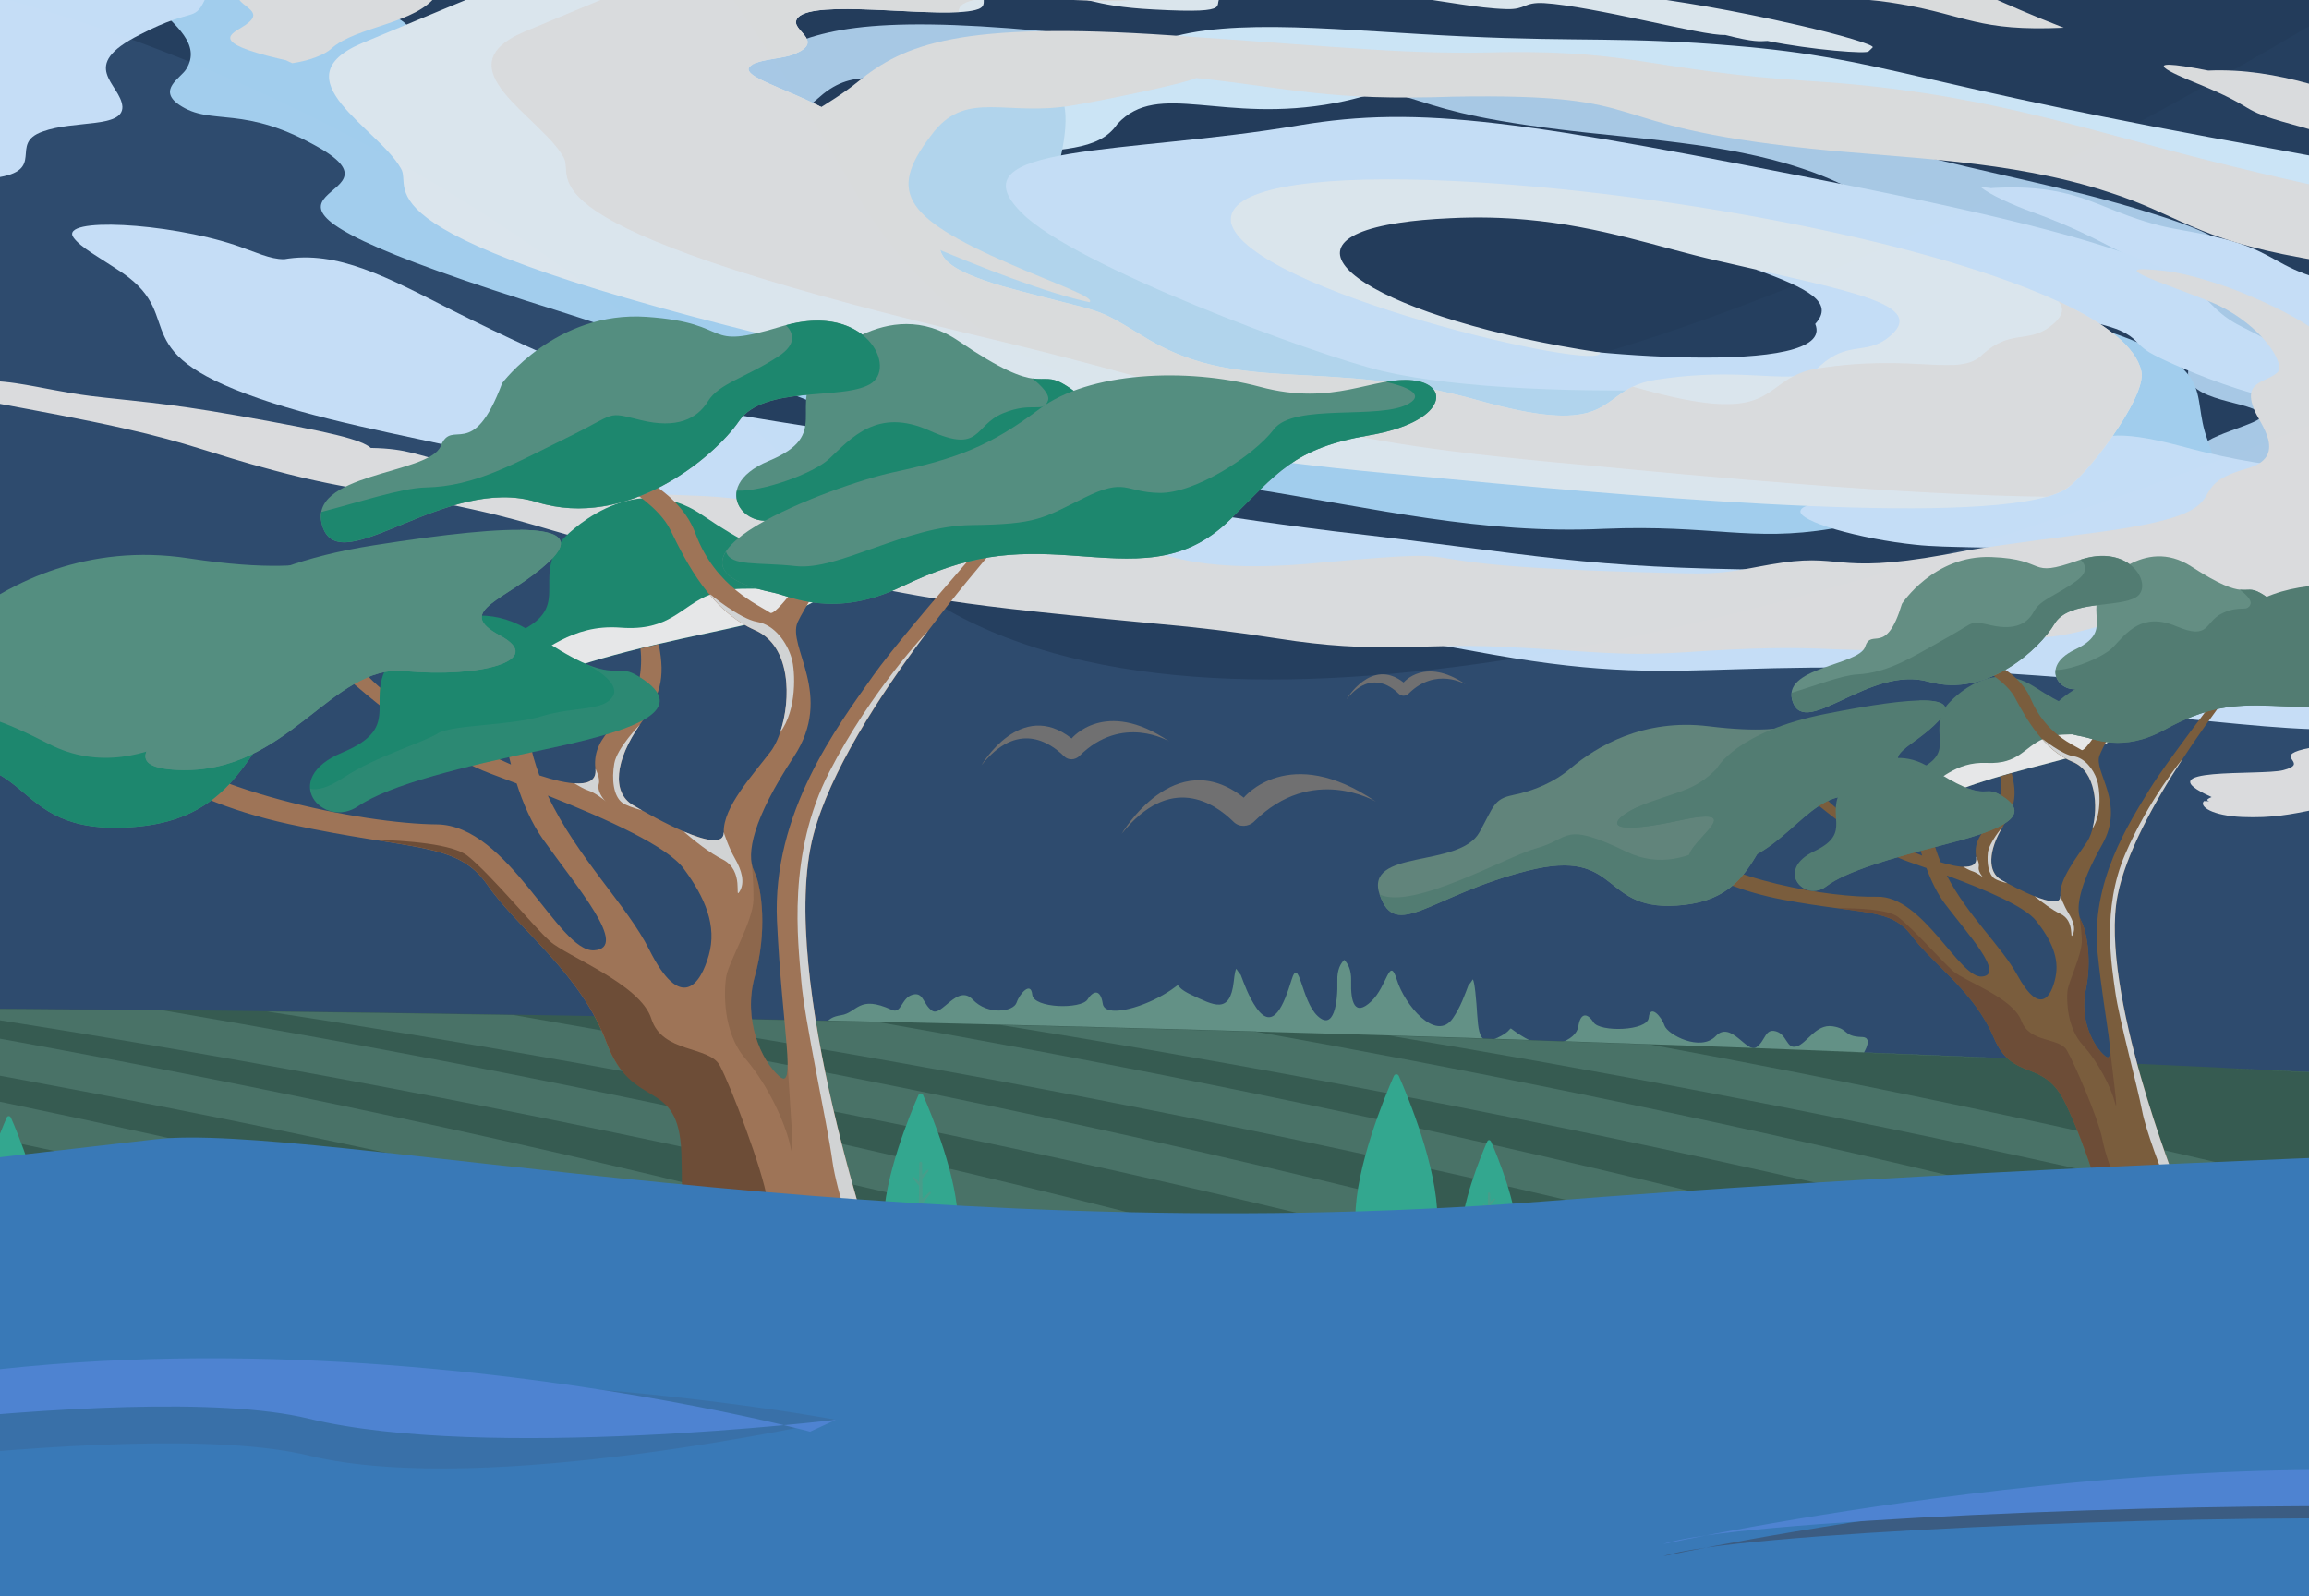 <?xml version="1.0" encoding="UTF-8"?><svg xmlns="http://www.w3.org/2000/svg" xmlns:xlink="http://www.w3.org/1999/xlink" viewBox="0 0 489 338"><defs><style>.cls-1{fill:#e6eff5;}.cls-2{fill:#baddf5;}.cls-3{fill:#9e7457;}.cls-4{fill:#707071;}.cls-5{opacity:.28;}.cls-5,.cls-6,.cls-7,.cls-8{fill:#3b5c82;}.cls-9{fill:#71ad23;}.cls-10{fill:#3979b7;}.cls-11,.cls-12,.cls-13{fill:#6d4d37;}.cls-11,.cls-14,.cls-15,.cls-16,.cls-17,.cls-18{mix-blend-mode:multiply;}.cls-19{clip-path:url(#clippath-2);}.cls-20{isolation:isolate;}.cls-21{fill:#a9d6f5;}.cls-22{fill:#233c5b;}.cls-23{fill:#61847b;}.cls-12{opacity:.35;}.cls-24{fill:#69a020;}.cls-25{clip-path:url(#clippath-1);}.cls-26{fill:#4e83d1;}.cls-7,.cls-27{opacity:.43;}.cls-28{fill:#cee7ff;}.cls-14,.cls-29{fill:#d1d3d4;}.cls-30{fill:#e4e4e4;}.cls-31,.cls-27{fill:#639186;}.cls-15{fill:#589385;opacity:.25;}.cls-32{fill:#d6eeff;}.cls-33{clip-path:url(#clippath);}.cls-34{mix-blend-mode:hard-light;opacity:.94;}.cls-35{fill:none;}.cls-16,.cls-36{fill:#527c72;}.cls-37{fill:#33a78f;}.cls-38{fill:#648e83;}.cls-39{fill:#1d876e;}.cls-8{opacity:.1;}.cls-40{fill:#7a5d3d;}.cls-41{fill:#cfe7ff;}.cls-42{fill:#365b51;}.cls-43{fill:#548e80;}.cls-44{fill:#afd0ed;}.cls-45{fill:#cf8732;}.cls-18{fill:#e6e7e8;}</style><clipPath id="clippath"><rect class="cls-35" width="489" height="338"/></clipPath><clipPath id="clippath-1"><rect class="cls-35" x="-29.55" y="0" width="655.49" height="338"/></clipPath><clipPath id="clippath-2"><rect class="cls-35" x="-28.68" y="-237.14" width="667.55" height="655.24"/></clipPath></defs><g class="cls-20"><g id="Layer_2"><g id="Layer_1-2"><g class="cls-33"><g class="cls-25"><g class="cls-19"><g><rect class="cls-22" x="-29.05" y="-235.78" width="667.92" height="484.72"/><path class="cls-8" d="M638.87-96.83S271.43,197.7,180.81,40.04C90.2-117.62-29.05-140.43-29.05-140.43l-1.26,352.26,667.42,45.85,1.76-354.5Z"/><path class="cls-7" d="M638.87,22.1S271.43,217.82,180.81,113.05C90.2,8.28-29.05-6.88-29.05-6.88l-1.26,234.09,667.42,30.47,1.76-235.57Z"/><g class="cls-34"><g><path class="cls-44" d="M375.99,128.92c-11.09-5.07,9.61-2.97,13.87-3.72,5.27-.95-1.41-2.14,4.59-3.11,5.69-.99,14.77,.33,20.43-.8,6.45-1.36-1.54-3.43,6.22-4.72,7.7-1.57,8.46,.23,15.52,.45,21.34,.7-4.09-5.4,16.27-6.13,13.5-.42-.78-4.62,2.83-7.53,1.93-1.67,7.89-1.06,10.28-3.14,1.25-1.26-.54-2.63-.43-4.41-.52-3.48,14.19-6.03,13.33-7.91-1.3-3.07-16.2-2.55-15.49-9.32,.17-2.42,5.89-1.92,6.86-3.44,2.3-3.29-14.63-7.63-25.94-12.92-9.57-4.43,2.01-2.94-2.98-7.45-6.27-5.08-18.62-6.09-27.66-7.91-18.39-3.53-20.46-7.37-31.84-11.1-16.42-5.57-35.95-6.37-51.66-8.35-39.05-4.85-23.97-9.32-61.67-9.93-22.56-.03-28.25-2.12-45.26-4.28-2.54,.84-17.83,2.96-23.35,3.54-12.04,1.31-18-2.89-25.57,3.15-10.67,8.74-9.72,12.74,8.29,20.8,7.04,3.17,13.96,5.57,12.59,6.27-14.66-3.3-42.96-17.19-44.26-17.86-15.68-8.46-.55-10.35,11.57-17.13,9.75-5.55,20.73-8.81,57.88-5.43,31.95,2.91,41.71,4.3,58.86,4.41,23.39,.48,26.38,3.72,53.09,6.08,30.28,2.54,46.38,8.65,68.95,14.51,22.13,5.81,35.59,7.83,53.65,13.41,25.49,7.8,13.51,9.43,53,29.53,46.95,24.67-5.57,14.73-2.41,24.51,3.09,7.93,18.27,5.72,18.54,9.43,.1,2.47-9.27,3.32-13.41,4.27-24.11,5.52,.9,12.82-42.98,14.28-21.38,.57-16.69,4.39-34.79,5.27-12.95,.48-14.1-.67-24.57-1.32-13.56-.88-16.92,1.95-27.67,1.22-5.31-.36-7.33-1.86-6.2-2.65,2.47,.11-.8,.11,1.52-.58Z"/><path class="cls-21" d="M103.65-26.36c17.06,4.92-1.25,5.27-2.86,6.87-1.93,2.02,4.91,2.55,2.51,4.72-2.16,2.12-10.91,1.77-12.79,4.07-2,2.72,7.37,4.21,4.33,7.04-2.49,3.17-6.33,.96-11.67,1.72-16.19,2.26,12.78,6.39-.1,10.35-8.65,2.56,9.04,5.87,11.85,10.17,1.72,2.44-3.56,2.54-1.4,5.6,1.44,1.82,5.2,3.32,8.41,5.65,6.76,4.43,1.17,9.92,5.23,12.22,6.56,3.79,16,.9,27.94,9.76,4.34,3.16-.58,3.36,1.53,5.47,4.44,4.6,24.24,7.7,41.85,12.87,14.82,4.31,4,4.11,15.77,9.2,13.71,5.64,24.19,5.12,33.85,6.13,19.33,1.84,27.82,6.5,42.63,9.64,21.69,4.77,36.81,2.9,51.4,3.12,36.17,.47,33.86,8.5,61.29,3.68,15.8-3.32,23.61-1.46,39.47-1.19,.23-1.47,7.02-6.48,9.8-8.06,6-3.49,17.87,1.06,12.06-7.89-8.61-12.91-16.62-17.93-44-25.69-10.73-3.05-19.98-5.14-20.3-6.24,16.3,2.09,61.57,15.86,63.71,16.54,26.49,8.63,19.39,13.31,23.39,23.89,3.39,8.64,1.71,14.49-30.43,15.64-27.66,.98-37.01,.64-49.2,3.04-17.2,2.86-25.26-.9-48.23,.03-25.81,1.21-48.28-4.31-74.8-8.53-26.13-4.23-39.24-4.85-62.1-9.39-32.13-6.31-26.76-10.2-91.25-30.35-78.1-24.96-23.18-19.9-43.35-32.09-16.73-9.81-23.27-4.69-30.27-9.45-4.61-3.18,.38-5.67,1.51-7.53C46.12,3.94,15.26-1.78,43.2-10.2c13.89-3.91,3.58-8.17,14.61-11.99,8.17-2.54,11.07-1.23,19.58-1.95,11.08-.88,8.23-5.04,17.07-5.69,4.37-.32,8.53,1.32,9.19,2.51-1.92,.23,.36-.26,0,.97Z"/><path class="cls-41" d="M420.11,39.95c13.86-1.15,20.47,1.73,26.46,4.14,12.55,5.11,14.86,4.02,24.3,6.48,9,2.28,10.72,4.97,17.06,7.35,6.68,2.54,18.53,4.86,25.73,7.57,16.06,5.92,25.98,17.3,44.96,24.09,30.28,11.06,3.97,9.6,14.48,18.97,13.15,11.96-14.34,6.24-3.96,16.59,5.05,4.83,11.34,9.06-5.62,14.31-22.45,6.12-41.02,4.68-46.31,8.83-12.41,10.64-36.86,5.03-74.56,2.11-2.76-5.8,9.43-3.08,18.33-4.55,8.23-1.29,1.72-5.45,7.37-7.38,5.41-1.85,14.6-.48,22.59-2.61,7.25-2.13,7.14-6.77,15.89-8.61,5.66-1.22,15.02-1.2,14.13-3.93-1.02-4.32-40.05-17.76-26.3-22.76,10.5-3.46,26.36-1.48,13.44-10.84-5.41-3.49-4.68-3.92-2.39-6.15,5.7-5.24-3.99-5.54-12.24-9.17-9.18-4.1-3.19-5.58-21.99-11.9-22.6-7.43-23.86-11.34-41.06-17.57-4.17-1.5-8.98-3.68-10.99-5.33,1.72,.2,3.65,.3,.69,.35Z"/><path class="cls-32" d="M653.45,133.93c-20.06-3.23-8.93-6.23-10.84-8.29-2.48-2.59-7.88-2.24-10.32-5.06-2.53-2.74,3.75-3.58,.72-6.49-3.73-3.41-12.51-3.79-15.77-7.47-4.25-4,2.31-1.99,4.34-3.62,6.24-4.89-20.01-5.52-19.04-11.9,.85-4.16-16.64-5.46-26.39-10-5.62-2.56-2.4-3.42-9.43-6.62-4.29-1.89-9.47-3.07-15.84-5.3-12.54-4.13-19.05-11.22-25.92-13.29-11.21-3.42-11.95,1.24-36-7.25-8.63-3.02-5.82-3.94-11.09-6.07-11.34-4.65-29.82-5.42-50.68-8.85-17.49-2.85-10.15-4.15-27.13-8.33-19.24-4.54-25.01-2.45-33.1-2.25-15.83,.62-29.89-3.52-45.22-5.03-22.76-2.4-29.05,1.87-38.85,3.68-24.15,4.58-37.49-4.97-46.24,4.45-4.06,6.04-12.5,5.02-23.22,6.95,2.56,1.72,7.43,8.43,8.57,10.64,2.57,4.85-13.46,1.31,6.79,10.76,29.36,13.6,43.79,18.24,75.73,23.27,12.54,1.99,22.34,3.07,24.58,4.29-14.35-.1-68.9-9.5-71.54-9.98-32.97-6.15-37.05-12.54-59.14-24.12-18.12-9.44-27.83-16.39-9.27-22.26,16-5.04,22.64-5.97,26.05-10.45,5.8-5.72,17.91-2.54,30.99-6.85,14.37-5.04,39.02-1.89,63.9-.78,24.63,1.16,34.21,.02,57.29,1.99,32.32,2.7,36.05,7.93,114.73,21.93,96.32,17.6,51.64,19.57,87.11,30.7,28.87,8.89,23.63,2.09,36.93,6.57,8.84,3,10.22,6.56,12.92,8.86,15.5,13.27,45.93,15.47,43.47,29.09-1.72,6.46,12.77,9.88,12.72,15.83-.57,4.07-4.85,2.98-9.01,5.01-5.51,2.58,4.01,6.95-.48,8.95-2.22,.99-7.92-.3-10.54-1.58,.81-.53,.24,.35-1.79-1.12Z"/><path class="cls-28" d="M130.86-28.57c2.78,4.71-19.26,2.26-30.19,5.62-8.78,2.79-4.75,6.71-15.12,9.08-3.59,.9-6.48,1.32-9.08,1.99-11.95,3.11-3.28,6.11-18.36,6.86-5.51,.26-13.16,.15-14.2,3.81-2.89,6.52-2.18,2.23-14.34,8.58-13.32,6.69-3.99,10.31-3.65,15.23,.13,4.58-10.16,2.8-16.88,5.26-7.39,2.58,1.06,8.28-10.04,9.79-9.23,1.33-13.19-.81-17.53-3.96-17.15-13.4-31.31-13.88-25.62-27.79C-39.01-7.39-16.58-6.05-11.25-14.07c6.96-8.82-3.34-6.07,22.19-11.71,10.22-2.15,12.58-5.9,18.42-8.29,15.45-6.01,36.68-.84,66.04-5.68,6.3-1.02,14.12-1.29,34.9,1.65,22.11,3.11,20.88,4.62,11.97,7.16-3.76,1.12-8.3,2.14-11.41,2.37Z"/><path class="cls-28" d="M60.09,54.91c11.37-1.98,22,3.85,35.82,10.87,46.52,23.34,55.09,20.46,91.28,27.29,31.9,6.26,33.32,11.69,95.45,19.45,44.07,5.03,51.47,7.81,94.42,8.16,26.76,.43,58.51-.91,91.07,5.33,29.88,5.68,11.27,8.79,15.54,13.12,4.41,4.42,13.74,2.23,29.94,5.88-9.67,4.93-33.06,2.53-58.61,.03-91.25-8.69-91.92,1.91-138.86-6.41-44.06-7.77-17.98-5.23-98.7-15.24-56.58-7.05-65.61-15.37-109.5-26.08-16.41-4.03-35.09-7.1-50.28-11.98-32.82-10.59-17.53-17.66-31.63-27.48-5.22-3.51-8.95-5.42-10.48-7.57-3.03-4.38,19.86-3.12,34.12,1.58,4.61,1.57,7.52,3.04,10.42,3.03Z"/><path class="cls-28" d="M427.17,99.1c5.07,2.55-12.18,5.36-14.44,6.3-1.84,.83-1.12,2.01-8.19,2.06-5.56,0-22.29-2.36-23.23,.69-.69,2.25,12.7,6.02,24.35,7.21,6.69,.76,18.44,.32,25.75,1.18,7.84,.97,2.58,.76,17.48,4.2,7.06,1.56,32.49-1.48,33.56-5.34,2.44-9.53,17.25-8.25,13.9-12.94-4.04-5.02-9.58-1.24-34.47-7.98-28.65-7.65-14.22,6.99-34.71,4.63Z"/><path class="cls-2" d="M259.73,60.9c-8.89-.61-24.14-8.22-28.37-9.69-3.72-1.26-8.21-2.03-10.11-4.22-1.3-1.68,11.25-27.59-1.01-30.43-9.08-2.11-37.11,11.52-39.03,14.06-1.42,1.39,12.17,15.38,10.54,16.88-1.96,1.56-2.38,.15-12.47,1.76-4.5,.83,13.61,11.11,29.12,14.68,38.31,8.78,36.77,12.19,54.54,15.13,18.9,3.01,84.9,14.15,105.66,12.29,23.43-2.25-113.34-26.23-108.87-30.45Z"/><path class="cls-28" d="M437.05,67.65c5,.04,9.81,1.42,11.99,2.36,3.51,1.6,3.27,2.79,6.03,4.53,4.15,2.62,33.43,15.23,38.17,8.98,2.85-4.5-17.94-13.85-20.14-15.23-11.8-7.15,.44-12.64-79.95-28.7-70.84-14.11-92.28-17.36-118.05-13.05-36.17,6.19-73.76,3.72-58.65,18.6,10.95,11.07,62.04,30.07,76.35,33.45,31.91,7.53,107.47,3.68,115.07-3.43,5.86-5.15-11.17-15.24-36-18.09,11.2,4.05,16.7,7,12.56,11.53,4.81,11.41-51.73,6.5-66.76,3.16-9-2-11.79-4.43-18.43-6.18-4.19-1.13-10.09-3.25-14.41-4.66-19.93-6.18-32.36-17.02-6.63-14.92,9.67,.68,8.11-2.8,16.87-3.52,16.55-1.36,8.55,.33,67.49,10.35,27.82,5.4,26.32,5.32,47.57,10.34,19,4.63,21.8,4.46,26.92,4.48Z"/><path class="cls-1" d="M436.96,103.86c-.94,.5-2.12,.94-3.48,1.33-21.54,6.06-93.21-.53-133.45-4.39-67.33-5.98-57.53-10.76-129.1-27.67-98.69-23.57-83.05-32.88-86.04-37.48-4.78-8.53-25.95-18.95-8.3-26.48,53.81-22.41,58.93-25.36,93.74-24.78,14.76,.25,34.84,1.14,66.25,1.45,41.32,.49,55.39,5.81,78.19,9.32,1.38,.22,2.77,.42,4.09,.6,18.18,2.55,33.11,2.93,62.26,9.62,7.88,1.8,16.4,4.22,15.42,4.71,0,0-.68,.7-.79,.76-.05,.66-12.08-.28-21.43-2.18-1.75,.08-2.73,.31-8.97-1.27-2.45,.13-9.31-1.43-17.06-3.07-7.72-1.65-16.37-3.38-21.22-3.67-4.5-.26-3.82,1.4-8.04,1.27-6.43-.19-13.25-1.78-21.29-2.65-1.75-.18-3.58-.36-5.48-.53-9-.77-19.31-1.24-26.18-.84-3.33,.19-5.88,.58-7.1,1.23-3.06,1.65,3.93,3.89-14.65,2.87-6.84-.35-10.44-1.11-13.53-1.86-2.67-.65-4.94-1.3-8.66-1.66-12.6-1.2-13.73-.12-13.8,1.22-.05,.88,.36,1.89-1.78,2.41-.9,.23-2.08,.38-3.47,.45-10.78,.59-33.49-2.84-34.5,1.91-.45,2.22,6.11,4.39-.57,7.06-2.18,.83-6.08,.98-8.09,1.85-6.7,2.85,12.29,6.11,21.43,14.08,11.56,10.41-35.49,3.29,7.38,17.6,18.76,6.31,.79,8.79,23.58,15.56,23.49,6.43,18.08,3.54,31.08,11.38,19.85,11.59,37.47,3.67,70.01,12.88,25.47,7.09,25.26,.44,32.36-2.99,1.28-.63,2.84-1.14,4.81-1.46,14.49-2.27,23.48-.35,29.23-.75,2.05-.15,3.67-.59,5.01-1.63,.24-.2,.49-.41,.7-.64,5.75-5.17,9.39-2.32,14.05-5.68,9.79-7.36-8.12-10.07-35.96-16.55-12.17-2.76-24.47-7.24-40.34-8.67-5.02-.45-10.36-.61-16.21-.31-4.16,.19-7.72,.51-10.65,.97-29.62,4.4-3.83,20.52,42.44,27.47,1.16,4.51-74.66-13.07-78.13-27.48-1.19-7.23,16.54-9.83,41.68-9.05,35.87,1.09,86.82,9.04,119.46,20.19,5.16,1.76,9.88,3.6,14.01,5.51,9.99,4.63,16.52,9.65,17.62,14.84,1.23,5.56-12.56,23.41-16.55,25.22Z"/><path class="cls-30" d="M436.96,103.86c-.94,.5-2.12,.94-3.48,1.33-30.67-.38-71.96-4.22-99.02-6.82-67.29-5.97-57.53-10.76-129.1-27.67-98.69-23.57-83.05-32.88-86.05-37.47-4.74-8.52-25.95-18.96-8.3-26.49,30.85-12.85,45.73-19.3,59.32-22.36,14.76,.25,34.84,1.14,66.25,1.45,41.32,.49,55.39,5.81,78.19,9.32,1.38,.22,2.77,.42,4.09,.6-11.22-.67-22.4-.66-25.41,.96-1.25,.67-.85,1.43-1.19,2.03-.41,.9-2.41,1.44-13.5,.83-6.23-.33-9.77-.98-12.68-1.67-3.06-.71-5.42-1.45-9.5-1.85-20.91-1.99-10.22,2.31-15.55,3.64-2.22,.55-5.92,.59-10.22,.45-7.55-.25-16.76-1.03-22.46-.44-3.02,.31-5,1-5.29,2.35-.02,.18-.05,.34,.04,.51-10.78,.59-33.49-2.84-34.5,1.91-.45,2.22,6.11,4.39-.57,7.06-2.18,.83-6.08,.98-8.09,1.85-6.7,2.85,12.29,6.11,21.43,14.08,11.56,10.41-35.49,3.29,7.38,17.6,18.76,6.31,.79,8.79,23.58,15.56,23.49,6.43,18.08,3.54,31.08,11.38,19.85,11.59,37.47,3.67,70.01,12.88,25.47,7.09,25.26,.44,32.36-2.99,.7,.18,1.36,.37,2.06,.56,24.98,6.95,25.26,.71,31.97-2.77,1.33-.7,2.9-1.29,5.01-1.63,.07-.01,.11-.03,.19-.03,20.68-3.23,30.11,2.03,34.94-3.03,5.75-5.18,9.39-2.33,14.05-5.69,2.91-2.16,3.37-3.93,1.88-5.51,9.99,4.63,16.52,9.65,17.62,14.84,1.23,5.56-12.56,23.41-16.55,25.22Z"/><path class="cls-30" d="M468.36,168.79c-14.59-6.49,10.39-4.48,15.16-5.68,5.9-1.53-2.32-2.87,4.45-4.47,6.38-1.6,17.46-.18,23.77-1.96,7.16-2.14-2.86-4.64,5.87-6.74,8.57-2.48,10.02-.04,18.38-.03,25.3,.06-6.46-7.24,17.25-9.1,15.75-1.15-2.34-6.31,1.03-10.45,1.76-2.37,8.95-1.79,11.12-4.75,1.09-1.78-1.44-3.58-1.86-6.04-1.67-4.76,14.84-8.87,13.25-11.42-2.47-4.16-19.83-2.82-21.07-12.13-.55-3.33,6.33-2.88,7.01-5.01,1.7-4.61-19.54-9.85-34.46-16.63-12.61-5.67,1.46-4.12-5.79-10.09-8.93-6.7-23.76-7.57-34.94-9.68-22.7-4.07-26.31-9.24-40.84-13.88-21-6.94-44.22-7.22-63.28-9.26-47.39-5-31.03-11.77-75.54-11-26.53,.91-33.86-1.71-54.52-3.96-2.73,1.26-20.05,4.81-26.37,5.85-13.75,2.31-22.04-3.2-29.09,5.41-9.87,12.45-7.52,17.89,16.12,28.18,9.24,4.05,18.12,7.05,16.72,8.06-18.24-3.91-55.77-21.76-57.5-22.63-21.02-10.95-3.81-14.17,8.35-23.99,9.77-8.03,21.68-12.96,66.38-9.91,38.46,2.64,50.35,4.13,70.55,3.56,27.64-.34,32.16,3.99,64.27,6.09,36.38,2.2,57.18,9.91,85.51,16.99,27.8,7.04,44.24,9.24,67.18,16.13,32.36,9.62,18.77,12.37,71.36,38.27,62.75,31.86-2.03,20.45,4.68,33.73,6.06,10.75,23.23,7.07,24.68,12.15,.87,3.39-9.88,4.94-14.46,6.43-26.65,8.6,4.98,17.55-46.15,21.41-24.96,1.68-18.27,6.73-39.29,8.7-15.08,1.2-16.78-.32-29.29-.77-16.21-.63-19.29,3.39-32.15,2.85-6.35-.27-9.19-2.24-8.1-3.37,2.94,.04-.91,.18,1.62-.85Z"/><path class="cls-30" d="M78.57,94.86c7.99,.14,9.94,1.68,16.41,3.01,8.86,1.85,17.29,1.17,26.02,2.93,4.05,.8,6.88,2.22,11.46,3,6.65,1.15,11.22,.95,17.37,1.3,13.36,.75,17.59,3.64,28.95,5.19,10.85,1.44,16.83,.6,32.7,2.44,35.97,4.2,25.81,2.73,38.3,5.63,10.02,2.32,22.2,1.57,29.88,.8,41.94-3.71,5.01,.79,78.35,2.27,8.81,.17,12.86-1.35,19.42-2.27,13.67-1.96,11.39,3,39.27-2.61,5.71-1,26.29-3.68,28.41-3.94,31.81-4.39,15.29-8.94,30.45-13.3,9.48-2.47,2.74-9.88,1.78-12.66-2.42-6.04,2.6-5.57,4.98-7.78,1.82-1.83-3.36-9.84-12.65-14.28-8.5-3.8-26.6-9.03-11.09-7.21,5.42,.64,12.94,3.24,16.54,4.72,19.8,8.2,15.37,10.99,34.04,17.58,9.14,3.35,3.38,4.75,5.92,7.79,2.51,2.92,10.16,4.54,7.45,8.32-2.8,3.61,1.93,4.41,3.52,6.94,1.85,3.89-9.36,1.19-6.99,8.77,1.51,7.12-12.67,4.14-17.85,7.13-6.06,3.54,1.76,7.02-18.94,8.21-11.17,.66-5.11,2.36-28.05,4.15-8.88,.64-11.77,2.86-19.62,3.82-4.65,.52-9.1,.02-13.41,.16-6.2,.23-11.49,2.05-18.61,2.52-15.61,.82-16.27-1.4-45.92,.66-14.46,.86-18.89-.25-38.94-1.2-17.99-.73-25.88,1.6-47.02-1.71-9.47-1.48-16.87-2.35-25.57-3.13-55.72-5.27-43-5.21-84.43-11.93-10.06-1.67-20.48-2.82-29.3-4.41-13.6-2.47-15.59-4.43-31.69-7.98-17.14-3.81-24.15-3.45-41.89-8.22-13.59-3.61-17.08-5.6-31.86-8.91-17.38-3.9-38.79-7.08-40.65-8.38-3.79-2.71,12.4-1.99,18.06-1.12,5.7,.87,9.96,1.96,15.91,2.71,7.78,.96,15.53,1.38,30.6,4.06,20.64,3.63,26.59,5.16,28.67,6.95Z"/><path class="cls-30" d="M62.46,13.18c-17.9-3.81-14.09-5.66-11.37-7.33,5.93-3.51-.3-4.13-.82-6.76-.74-2.5,7.23-3,9.49-4.77,2.52-1.86-.9-5.15,1.68-7.16,5.35-4.48,36.39-7.33,41.99-12.63,9.7-8.45,30.58-1.19,53.82-4.18,29.93-3.74,36.65,3.89,63.56,.92,12.35-1.44,21.31-3.22,57.02,1.41,44.25,6.13,57.52,11.25,77.67,12.67,50.57,3.31,54.65,10.11,81.56,20.52-18.1,.82-20.44-2.57-34.55-5-12.82-2.25-21.29-.42-33.83-1.96-12.02-1.47-16.23-4.02-31.78-6.2-14.86-1.98-31.43-1.9-46.7-4.29-10-1.55-19.21-4.13-28.13-3.85-14.5,.32-24.09,11.21-55.72,7.47-22.85-2.86-31.46-7.25-52.29-3.59-7.18,1.52-9.44,1.33-19.74,.72-24.48-1.52-15.96,1.15-20.81,3.46-5.62,2.57-16.88,.93-20.95,6.18-4.28,6.3-17.08,6.69-22.39,11.49-1.25,1.16-4.3,2.51-8.27,3.08-.98-.48-2.55-1.01,.56-.19Z"/><path class="cls-30" d="M467.67,14.94c15.11-.64,27.93,4.99,38.59,8.39,10.32,3.34,23.31,4.98,35.8,7.6,20.77,4.6,16.27,7.73,54.99,18.31,71.16,20.43,23.64,13.8,74.76,25.83,46.64,11.4,20.1,24.7,56.15,38.05,8.62,3.21,18.22,6.19,24.52,9.63,9.23,5.14,.64,5.64-2.39,7.58-5.39,3.35,.33,8.12-4.35,11.58-5.48,3.89-24.6,4.47-26.62,8.48-1.57,2.36,2.57,5.86-13.5,4.87-11.23-3.65-3.26-4.47-1.52-6.57,1.68-2.4-9.42-4.74-12.02-7.37-3.83-3.72,8.65-2.3-6.18-11.71-13.17-8.08,.57-9.74-14.02-16.95-19.34-9.71-21.72-7.39-21.03-15.28,.53-3.88-.32-6.13-14.5-10.57-19.27-6.04-13.64-4.24-36.26-19.37-15.83-10.54-38.38-10.65-52.97-17.15-7.83-3.61-7.58-4.4-12.08-7.3-12.4-7.3-35.17-12.43-49.67-16.67-12.31-3.37-6.1-3-20.74-8.93-3.74-1.53-13.75-5.76,3.04-2.45Z"/></g></g><g><path class="cls-31" d="M394.34,219.62c-4.12-.13-2.72-1.76-6.25-2.28-3.52-.52-5.38,3.59-7.58,4.26-2.19,.68-1.99-2.5-4.39-3.19-2.39-.69-2.19,2.06-4.19,3.39-1.99,1.33-5.35-5.77-8.57-2.38-3.22,3.39-10.19-.29-10.86-2.25-.66-1.96-3.06-4.57-3.32-1.67-.27,2.9-10.37,3.1-11.7,1.02-1.33-2.09-2.79-2.09-3.23,.88-.44,2.97-6.16,5.39-11.3,2.39-5.14-2.99-1.06-2.24-5.85,0-4.78,2.24-3.85-2.64-4.65-9.65-.18-1.62-.35-2.45-.53-2.74-.29,.47-.61,.9-.96,1.31-.65,1.69-1.62,4.55-3.29,6.95-3.59,5.15-10.23-2.92-11.84-8.15-1.61-5.22-1.98,1.31-5.44,4.57-3.46,3.26-4.39,.27-4.25-4.38,.07-2.31-.69-3.65-1.46-4.42-.77,.77-1.53,2.11-1.46,4.42,.13,4.65-.74,10.71-4.2,7.44-3.46-3.26-3.88-12.86-5.49-7.64-1.61,5.22-3.88,11.08-7.47,5.92-1.67-2.4-2.64-5.26-3.29-6.95-.35-.4-.66-.84-.96-1.31-.19,.29-.35,1.11-.53,2.74-.8,7.01-4.24,5-9.03,2.76-4.79-2.24-.71-2.99-5.85,0s-12.42,4.86-12.86,1.9c-.44-2.97-1.9-2.97-3.23-.88-1.33,2.09-11.43,1.88-11.7-1.02-.27-2.9-2.66-.29-3.32,1.67-.66,1.96-6.08,2.74-9.3-.65-3.22-3.39-6.58,3.71-8.57,2.38-1.99-1.33-1.79-4.09-4.19-3.39-2.39,.69-2.3,4.15-4.39,3.19-7.1-3.26-7.24,.63-10.76,1.15-3.52,.52-2.13,2.15-6.25,2.28-2.77,.09-.26,3.85,1.68,6.43,13.9,4.39,37.28,4.42,56.47,9.37l49.11,2.34,5.58-3.15,5.58,3.15,49.11,5.39c19.19-4.94,39.38-10.39,53.28-14.78,1.95-2.58,4.45-6.34,1.68-6.43Z"/><g><path class="cls-42" d="M638.87,299.28l-21.4-4.07-40.99,.42-25.49,.25-22.17,.23-18.9,.2-25.41,.25-41.2,.42-25.28,.25-41.28,.42-25.24,.25-41.33,.42-25.15,.25-19.45,.2-22,.23-25.03,.25-41.54,.42-25.07,.25-41.62,.42-24.94,.25-41.75,.42-24.81,.25-49.12,.51v-88.28c.11,0,6.36,0,17.85,.06,1.45,0,2.96,.01,4.58,.03h1.66c2.51,.03,5.19,.03,8.04,.06,3.02,.03,6.26,.03,9.7,.08,1.15,0,2.3,0,3.49,.03,3.53,0,7.28,.03,11.24,.08h.81c2.38,.03,4.81,.06,7.32,.08,8.04,.06,16.81,.17,26.17,.28,6.77,.08,13.92,.2,21.32,.28,2.34,.03,4.68,.08,7.07,.11,6.38,.08,12.94,.2,19.75,.31,7.7,.11,15.66,.25,23.88,.42,2.09,.03,4.21,.08,6.34,.11,2.13,.06,4.3,.08,6.47,.11,4.09,.08,8.26,.17,12.47,.25,2.47,.06,4.94,.08,7.41,.14,2.26,.06,4.51,.11,6.81,.14,.72,.03,1.4,.03,2.13,.06,3.87,.08,7.79,.17,11.75,.25,8.43,.2,17.02,.39,25.83,.62h.04c.85,.03,1.66,.03,2.51,.06,6.13,.17,12.39,.31,18.68,.48,3.49,.08,6.98,.17,10.51,.28,7.41,.2,14.94,.39,22.51,.62t.09,.03c9.28,.25,18.68,.54,28.22,.82h.09c6.43,.2,12.9,.42,19.45,.62,3.49,.14,7.02,.25,10.56,.37,8.21,.28,16.51,.56,24.9,.87,10.3,.37,20.73,.73,31.24,1.16,4.55,.17,9.15,.37,13.75,.54,4.6,.2,9.24,.37,13.87,.56,8.72,.37,17.49,.73,26.35,1.1,.55,.03,1.11,.06,1.66,.08,11.49,.48,23.07,1.01,34.73,1.55t.09,.03c2.51,.11,4.98,.23,7.49,.34,4.47,.2,8.94,.42,13.41,.65,3.87,.2,7.75,.39,11.62,.59,7.83,.37,15.7,.79,23.58,1.21,12.94,.68,25.96,1.38,38.99,2.14h.04c2.55,.14,5.11,.28,7.7,.45,6.85,.39,13.7,.79,20.6,1.21,8.9,.54,17.79,1.1,26.69,1.66,.55,.03,17.19,.05,17.74,.08"/><g class="cls-17"><path class="cls-31" d="M380.56,222.34c18.26,.7,36.84,1.47,55.64,2.28"/><path class="cls-31" d="M470.96,226.2c18.56,.87,37.3,1.81,56.16,2.8"/><path class="cls-27" d="M294.36,219.35c17.9,.56,36.27,1.17,54.99,1.84,82.16,15.17,193.25,39.41,293.72,73.78l-25.62,.26c-117.17-38.27-245.7-63.03-323.09-75.88Z"/><path class="cls-27" d="M211.79,217.05c17.45,.43,35.59,.91,54.27,1.45,83.78,15.02,203.31,40.3,310.43,77.14l-25.52,.26c-125.09-41.08-263.63-66.71-339.19-78.85Z"/><path class="cls-31" d="M-30.3,266.29v-8.28c47.01,12.05,95.15,26.15,140.62,42.38l-24.94,.25c-37.77-12.88-77.03-24.31-115.68-34.35Z"/><path class="cls-31" d="M-30.3,249.66v-8.06c66.6,14.91,139.82,34.15,207.3,58.11l-25.04,.25c-59.91-20.32-123.5-37-182.26-50.3Z"/><path class="cls-27" d="M-30.3,235.11v-7.91c81.26,15.96,182.68,39.61,273.88,71.82l-25.04,.25c-83.68-28.23-174.39-49.4-248.85-64.17Z"/><path class="cls-31" d="M-30.3,285.5v-8.55c25.04,7.45,49.86,15.47,73.93,24.11l-24.84,.25c-16.14-5.53-32.55-10.81-49.1-15.81Z"/><path class="cls-27" d="M132.56,215.36c16.82,.31,34.66,.67,53.4,1.09,84.56,14.8,211.33,40.94,323.95,79.87l-25.42,.26c-131.77-43.5-278.98-69.81-351.93-81.22Z"/><path class="cls-27" d="M-30.3,222.41v-7.8c85.7,14.67,221.59,41.99,340.47,83.74l-25.12,.26c-111.25-37.32-234.5-62.23-315.35-76.2Z"/><path class="cls-27" d="M56.5,214.2c15.65,.19,33.14,.43,52.22,.75,84.86,14.58,217.55,41.37,334.62,82.06l-25.32,.26C280.96,251.77,126.75,224.96,56.5,214.2Z"/><path class="cls-27" d="M-16.07,213.58c11.02,.05,28.19,.15,50.47,.37,84.98,14.42,222.14,41.72,342.35,83.72l-25.22,.26C211.3,251.14,52.5,223.97-16.07,213.58Z"/></g></g></g><g><path class="cls-36" d="M412.25,149.44s8.47-10.55,18.57-4.01c12.08,7.83,10.86,3.47,14.62,5.62,8.52,4.87-1.9,8.1-12.32,10.77-10.42,2.66-20.26,5.49-24.41,8.69-4.49,3.46-11.01-3.41-2.55-7.44,8.46-4.03,1.98-7.51,6.09-13.61Z"/><path class="cls-18" d="M445.44,151.04c-1.11-.64-1.79-.7-2.5-.68,1.25,1.55,2.41,3.63,.43,4.45-3.31,1.37-6.8-.01-10.75,1.71-3.94,1.72-5.12,5.36-11.87,5.05-6.76-.31-9.98,3.95-13.28,5.34-1.55,.66-3.66,.7-5.33,.23-.64,3.16,3.46,5.75,6.58,3.35,4.15-3.19,13.99-6.03,24.41-8.69,10.42-2.66,20.84-5.9,12.32-10.77Z"/><path class="cls-40" d="M476.16,138.92s-16.57,21.13-20.93,28.27c-4.35,7.16-12.55,19.59-10.99,34.74,1.56,15.14,4.08,23.83,1.54,21.7-2.54-2.12-5.37-7.74-4.08-13.89,1.31-6.14,.3-12.37-.95-14.7-1.26-2.34-.57-7.33,4.44-16.17,5.02-8.85-1.85-15.37-.56-18.86,1.31-3.49,12.65-23.32,12.65-23.32l-1.96-.74s-13.02,23.88-14.49,22.88c-1.48-.98-7.59-3.32-10.72-10.75-3.11-7.44-13.45-9.83-13.45-9.83l-.62,1.47s8.16,3.33,10.67,8.01c2.51,4.67,6.12,11.1,12.26,13.63,6.14,2.51,5.37,13.35,3.06,16.87-2.32,3.51-5.98,8-5.69,11.51,.29,3.49-9.55-1.72-12.5-3.39-2.96-1.66-2.77-6.18,.32-11.29,2.47-4.07,3.1-6.46,1.87-11.32l-2.43,.68c.23,1.31,.31,2.91,.05,4.74-.79,5.63-6.03,7.07-5.15,12.28,.51,3.02-3.78,2.3-7.5,1.17-1.34-3.18-2.25-6.64-2.47-10.44l-3.41,1.12s.57,3.58,1.95,7.92c-.72-.29-1.15-.49-1.15-.49,0,0-17.29-6.79-21.91-15l-3.26,1.08s12.97,12.02,23.52,15.73c1.22,.43,2.45,.87,3.71,1.3,1,2.72,2.32,5.46,3.98,7.66,4.96,6.54,12.64,14.87,7.81,15.33-4.83,.46-12.52-17.17-22.26-16.91-9.74,.25-33.12-3.61-41.34-11.75l-3.67,1.21s8,7.94,25.13,11.17c17.12,3.24,22.78,1.64,27.25,7.65,4.47,6.01,13.27,11.84,17.34,21.5,4.07,9.66,10.49,4.16,15.23,14.02,4.74,9.86,8.18,22.56,8.18,22.56l15.48-5.11s-16.49-41.53-12.66-61.42c3.85-19.89,29.33-50.08,29.33-50.08l-1.61-.74Zm-40.85,68.07c-.86,4.09-3.28,8.28-8.1-.51-3.3-6.02-10.47-12.51-14.92-21.08,8.39,3.11,16.5,6.56,18.92,9.6,3.19,4.02,4.97,7.89,4.1,11.98Z"/><path class="cls-38" d="M402.78,127.9s6.71-10.4,18.97-9.93c12.25,.47,7.33,4.63,18.38,.71,11.05-3.93,16.03,5.34,12.32,7.74s-14.33,.55-17.38,5.73c-3.05,5.18-14.25,15.75-26.64,12.22-12.39-3.53-25.84,11.91-28.72,4.4-2.88-7.52,13.98-7.72,15.3-11.82,1.32-4.1,4.39,2.22,7.78-9.06Z"/><path class="cls-38" d="M445.49,123.97s8.47-10.55,18.57-4.01c12.08,7.83,10.86,3.47,14.62,5.62,8.52,4.87-1.9,8.1-12.32,10.76-10.42,2.66-20.26,5.49-24.41,8.69-4.49,3.46-11.01-3.41-2.55-7.44,8.46-4.03,1.98-7.51,6.09-13.61Z"/><path class="cls-36" d="M390.3,166.66s8.47-10.55,18.57-4.01c12.08,7.83,10.86,3.47,14.62,5.62,8.52,4.87-1.9,8.1-12.32,10.76-10.42,2.66-20.26,5.49-24.41,8.69-4.49,3.46-11.01-3.41-2.55-7.44,8.46-4.03,1.98-7.51,6.09-13.61Z"/><path class="cls-23" d="M320.4,168.38c4.49-.9,8.76-2.73,12.2-5.65,5.43-4.6,15.42-10.63,29.28-8.92,21.77,2.69,19.48-3.53,28.46-.04,8.98,3.49,10.14,11.28-4.95,14.86-15.1,3.57-10.37,20.91-28.69,23.01-18.32,2.1-12.73-12.45-33.3-7.21-20.57,5.24-27.82,14.96-31.2,5.08-3.39-9.89,16.86-5.5,21.14-13.29,3.03-5.52,3.04-7.03,7.06-7.83Z"/><path class="cls-36" d="M370.61,171.82s-12.29,15.24-26.06,8.6c-13.77-6.65-11.84-2.77-19.03-.82-6.42,1.74-26.14,13.15-33.33,9.84,0,.02,0,.04,.02,.06,3.39,9.89,10.63,.16,31.2-5.08,20.57-5.24,14.97,9.31,33.3,7.21,14.49-1.66,14.57-12.84,21.43-19.22l-7.52-.6Z"/><path class="cls-36" d="M363.57,162.76s3.98-7.8,23.22-11.61c19.25-3.81,29.1-4.16,23.79,1.5-5.31,5.66-12.63,7.23-6.05,10.56,6.58,3.33-2.52,6.05-12.53,5.41-10.01-.65-14.94,14.97-29.79,14.85-14.85-.12,13.05-13.95-6.36-9.75-19.41,4.21-13.99-1.19-6.58-3.81,7.41-2.62,9.98-2.82,14.31-7.15Z"/><path class="cls-36" d="M478.68,125.57c-1.93-1.1-2.55-.49-4.33-.7,1.37,1.06,2.51,2.22,2.27,3.03-.56,1.88-2.07,.12-5.97,1.97-3.9,1.85-2.54,5.81-9.79,2.75-7.24-3.06-10.54,1.45-13.31,4.39-2.02,2.15-8.79,4.92-12.21,4.87-.42,3.06,3.56,5.48,6.62,3.13,4.15-3.19,13.99-6.03,24.41-8.69,10.42-2.66,20.84-5.9,12.32-10.76Z"/><path class="cls-36" d="M440.64,118.54c1,.95,1.75,2.52-.79,4.4-4.22,3.12-7.77,4.01-9.12,6.57-1.35,2.56-4.03,4.01-8.92,2.94-4.9-1.06-3.05-.97-9.91,2.84-6.85,3.81-11.91,7.18-18.58,7.54-3.3,.18-9.07,2.45-13.86,3.88-.08,.63-.03,1.3,.26,2.06,2.88,7.52,16.33-7.93,28.72-4.4,12.39,3.53,23.59-7.04,26.64-12.22,3.05-5.18,13.67-3.33,17.38-5.73,3.65-2.36-1.13-11.34-11.8-7.89Z"/><path class="cls-36" d="M406.37,148.35c2,.79,4.86,2.3,1.2,3.43-5.19,1.61-11.82,2.85-10.96,6.99,.87,4.14-2.92,.59-7.64,3.13-4.72,2.54-17.21,11.97-15.18,7.31,2.03-4.66-5.38-3.36-10.72-1.31-4.49,1.72-15.27,5.02-16.15,2.96-5.96,2.74-8.37,6.6,8.92,2.86,19.41-4.2-8.49,9.63,6.36,9.75,14.85,.12,19.78-15.49,29.79-14.85,10.01,.65,19.12-2.08,12.53-5.41-6.58-3.33,.74-4.9,6.05-10.56,2.95-3.15,1.21-4.43-4.21-4.3Z"/><path class="cls-16" d="M420.26,171.21c-1.07,2.17-5.2,1.59-9.37,3.09-4.17,1.5-12.15,1.59-13.97,2.9-1.82,1.31-8.26,3.52-12.29,6.55-2.09,1.57-3.6,2-4.49,1.73,.37,2.6,3.86,4.36,6.61,2.24,4.15-3.19,13.99-6.03,24.41-8.69,10.42-2.66,20.84-5.9,12.32-10.76-2.71-1.55-2.83,.28-7.21-1.5h0s5.06,2.28,3.99,4.45Z"/><path class="cls-36" d="M458.35,154.59c8.8-4.84,14.52-5.45,22.79-5.11,8.27,.33,14.99,.99,20.99-5.71,6-6.7,7.95-10.29,18.15-12.45,10.2-2.16,10.69-7.5,5.35-7.88-5.34-.38-10.33,4.03-20.49,1.6-10.16-2.44-23.26-1.32-29.62,4.08-6.36,5.4-10.61,7.28-19.28,9.53-7.8,2.02-35.16,13.74-15.08,17.37,2.26,.41,8.39,3.42,17.19-1.43Z"/><path class="cls-16" d="M525.64,123.44c-1.18-.08-2.35,.07-3.55,.33,2.7,.55,5.41,1.5,3.3,2.92-3.68,2.48-15.51,.38-18.05,4.22-2.54,3.84-10.18,9.32-14.91,9.4-4.73,.08-4.61-2.07-10.11,1.01-5.49,3.08-6.11,3.92-15.04,4.33-8.93,.41-17.55,7-23.38,6.52-5.06-.42-8.84,.4-9.52-1.74-1.27,2.31,.19,4.38,6.79,5.57,2.26,.41,8.39,3.42,17.19-1.43,8.8-4.84,14.52-5.45,22.79-5.11,8.27,.33,14.99,.99,20.99-5.71,6-6.7,7.95-10.29,18.15-12.45,10.2-2.16,10.69-7.5,5.35-7.88Z"/><path class="cls-11" d="M450.22,254.75c-.47-1.69-1.01-3.16-1.54-4.03-1.44-2.38-2.74-5.87-3.53-9.84-.79-3.97-5.84-15.74-7.46-18.49-1.62-2.74-7.86-1.43-9.62-6.24-1.76-4.81-11.92-8.34-14.33-10.4-2.41-2.06-8.4-8.97-11.78-11.56-2.1-1.61-8.38-1.88-12.83-1.85,8.56,1.13,12.49,1.46,15.75,5.85,4.47,6.01,13.27,11.84,17.34,21.5,4.07,9.66,10.49,4.16,15.23,14.02,4.74,9.86,8.18,22.56,8.18,22.56l4.6-1.52Z"/><path class="cls-14" d="M462.26,160.67h0s-7.12,8.46-12.17,20.18c-5.05,11.72-2.85,23.79-2.11,29.26,.74,5.47,4.71,20.03,5.69,25.21,.77,4.07,4.14,12.87,5.55,16.46l1.88-.62s-16.49-41.53-12.66-61.42c1.71-8.84,7.7-19.71,13.82-29.07Z"/><g class="cls-17"><path class="cls-11" d="M446.85,222.18s0-.05-.01-.08c.08,1.67-.18,2.26-1.06,1.52-2.54-2.12-5.37-7.74-4.08-13.89,1.31-6.14,.3-12.37-.95-14.7-.17-.32-.3-.68-.39-1.1,.15,.95,.43,2.91,.53,5.07,.14,3.02-2.82,8.81-3.04,10.87-.22,2.06-.06,7.82,3.2,11.4,3.27,3.58,6,8.92,6.85,12.23,.85,3.32-.63-7.59-1.04-11.34Z"/><polygon class="cls-29" points="440.24 193.34 440.24 193.33 440.24 193.33 440.24 193.34"/></g><path class="cls-14" d="M438.95,197.96c.69-1.29,.11-3-.9-4.6-1-1.61-1.72-3.63-1.72-3.63,.15,1.83-2.48,1.26-5.45,.07,1.58,1.29,3.72,2.91,5.47,3.73,3.18,1.49,1.9,5.72,2.59,4.44Z"/><path class="cls-14" d="M432.59,156.64c1.77,1.96,3.85,3.67,6.37,4.71,4.96,2.03,5.41,9.5,4.17,14.15,2.1-3.17,1.57-8.61,.95-10.41-.74-2.15-2.55-4.59-4.94-4.93-2.38-.34-6.53-3.63-6.53-3.63l-.03,.11Z"/><path class="cls-14" d="M422.41,186.07c.48,.34,1.56,.68,2.72,.98-.51-.27-.95-.52-1.3-.71-2.96-1.66-2.77-6.18,.32-11.29,0,0-2.93,3.38-3.16,5.57-.23,2.19,.12,4.54,1.42,5.46Z"/><g class="cls-17"><path class="cls-29" d="M420.09,185.89s.03,.03,.04,.04c.12,.09,.08,.06-.04-.04Z"/><path class="cls-29" d="M415.74,183.56c.72,.36,1.34,.76,1.98,.95,.87,.26,2.02,1.1,2.38,1.38-.46-.38-1.23-1.5-1.04-2.32,.2-.84-.57-2.15-.57-2.15,.29,1.7-.95,2.21-2.75,2.14Z"/></g></g><path class="cls-24" d="M-37.45,276.94v40.67c26.53,1.9,62.09,3.41,95.63,1.38,41.37-2.49,85.88-25.45,112.48-41.59l-208.11-.46Z"/><path class="cls-9" d="M148.41,281.67c-3.58,3.43-17.41,15.96-45.75,18.38-28.39,2.42-21.28,3.84-12.43,5.22,8.85,1.38-15.96,10.19-50.73,10.15-19.19-.04-51.71-1.63-76.95-3.05v-30.79c17.32-.29,77.38-1.09,69.16,2.8-9.58,4.51,75.55-5.51,70.95-1.55-4.64,3.97,49.29-4.55,45.75-1.17Z"/><g><path class="cls-37" d="M315.74,241.72c-.16-.36-.6-.36-.76,0-1.33,3.01-5.67,13.45-5.67,20.98,0,2.7,.99,4.47,2.17,5.62,2.22,2.18,5.55,2.18,7.78,0,1.18-1.15,2.17-2.92,2.17-5.62,0-7.54-4.35-17.97-5.67-20.98Z"/><path class="cls-27" d="M317.61,262.19c-.05-.07-.14-.07-.2-.02l-1.7,1.68-.05-4.55,1.3-1.61c.05-.06,.05-.15,0-.21-.05-.07-.14-.08-.2-.02l-1.11,1.06-.04-3.24,.99-1.2c.05-.06,.05-.15,0-.21-.05-.07-.14-.08-.2-.02l-.81,.77-.02-1.85c0-.14-.1-.25-.22-.25-.13,0-.23,.11-.23,.25l-.03,3.04-.79-.75c-.05-.05-.13-.05-.19,0-.06,.06-.06,.16,0,.22l.98,1.18-.05,4.41-1.73-1.71c-.05-.05-.14-.05-.19,0-.06,.06-.06,.16,0,.22l1.92,2.28-.13,11.23h0c0,.3,.21,.53,.46,.52s.45-.24,.45-.52l-.09-8.26,1.88-2.24c.05-.06,.05-.15,0-.21Z"/></g><g><path class="cls-37" d="M2.29,236.67c-.18-.4-.69-.4-.86,0-1.51,3.42-6.44,15.27-6.44,23.82,0,3.06,1.12,5.07,2.46,6.38,2.52,2.47,6.31,2.47,8.83,0,1.34-1.31,2.46-3.32,2.46-6.38,0-8.55-4.93-20.4-6.44-23.82Z"/><path class="cls-45" d="M4.41,259.92c-.06-.08-.16-.08-.22-.02l-1.93,1.91-.06-5.17,1.47-1.82c.05-.07,.06-.17,0-.24-.06-.08-.16-.09-.22-.02l-1.26,1.2-.05-3.67,1.13-1.36c.05-.07,.06-.17,0-.24-.06-.08-.16-.09-.22-.02l-.92,.87-.02-2.1c0-.16-.11-.29-.25-.29-.14,0-.26,.13-.26,.29l-.04,3.45-.9-.85c-.06-.06-.15-.06-.21,0-.06,.07-.07,.18,0,.26l1.11,1.33-.06,5.01-1.97-1.94c-.06-.06-.15-.06-.21,0-.06,.07-.07,.18,0,.26l2.17,2.59-.15,12.75v.02c0,.32,.24,.58,.52,.58,.29,0,.51-.27,.51-.6l-.11-9.38,2.14-2.54c.06-.07,.06-.17,0-.24Z"/></g><g><path class="cls-37" d="M296.27,227.9c-.23-.51-.87-.51-1.09,0-1.91,4.32-8.15,19.31-8.15,30.13,0,3.87,1.42,6.41,3.11,8.07,3.19,3.12,7.97,3.12,11.16,0,1.69-1.66,3.11-4.2,3.11-8.07,0-10.82-6.24-25.8-8.15-30.13Z"/><path class="cls-37" d="M298.95,257.3c-.07-.09-.2-.1-.28-.02l-2.44,2.41-.07-6.53,1.86-2.3c.07-.08,.07-.21,0-.3-.07-.1-.2-.11-.28-.03l-1.6,1.52-.06-4.64,1.43-1.72c.07-.08,.07-.21,0-.3-.07-.1-.2-.11-.28-.03l-1.16,1.1-.02-2.66c0-.2-.14-.36-.32-.36-.18,0-.33,.16-.33,.36l-.05,4.36-1.14-1.08c-.08-.07-.19-.07-.27,0-.08,.09-.08,.23,0,.32l1.4,1.69-.07,6.34-2.49-2.46c-.08-.08-.19-.08-.27,0-.08,.09-.08,.23,0,.32l2.75,3.27-.18,16.12v.02c0,.41,.3,.74,.66,.73,.36,0,.65-.34,.65-.75l-.14-11.86,2.7-3.21c.07-.08,.07-.22,0-.31Z"/></g><g><path class="cls-37" d="M195.5,231.91c-.2-.46-.79-.46-.99,0-1.73,3.93-7.4,17.54-7.4,27.36,0,3.52,1.29,5.82,2.82,7.33,2.9,2.84,7.24,2.84,10.14,0,1.54-1.5,2.82-3.81,2.82-7.33,0-9.82-5.67-23.43-7.4-27.36Z"/><path class="cls-27" d="M197.93,258.61c-.07-.09-.18-.1-.26-.02l-2.21,2.19-.07-5.93,1.69-2.09c.06-.08,.06-.19,0-.27-.06-.09-.18-.1-.26-.03l-1.45,1.38-.05-4.22,1.29-1.56c.06-.08,.07-.19,0-.27-.06-.09-.18-.1-.26-.03l-1.05,1-.02-2.42c0-.18-.13-.33-.29-.33-.16,0-.3,.15-.3,.33l-.05,3.96-1.03-.98c-.07-.07-.17-.06-.24,0-.07,.08-.08,.21,0,.29l1.27,1.53-.07,5.75-2.26-2.23c-.07-.07-.18-.07-.25,0-.07,.08-.08,.21,0,.29l2.5,2.97-.17,14.64v.02c0,.37,.27,.67,.6,.67,.33,0,.59-.31,.59-.68l-.12-10.77,2.45-2.92c.06-.08,.07-.2,0-.28Z"/></g><g><path class="cls-4" d="M291.38,169.77s-13.46-8.05-25.76,4.19c-1.2,1.19-3.16,1.29-4.36,.1-4.04-4-13.4-10.39-23.72,2.54,0,0,11.2-19.21,25.86-7.67,0,0,9.52-11.75,27.99,.84Z"/><path class="cls-4" d="M247.61,157.01s-9.94-5.95-19.02,3.09c-.88,.88-2.33,.95-3.22,.08-2.98-2.96-9.89-7.67-17.51,1.87,0,0,8.27-14.18,19.09-5.66,0,0,7.03-8.67,20.66,.62Z"/><path class="cls-4" d="M310.39,144.93s-6.31-3.78-12.08,1.97c-.56,.56-1.48,.61-2.05,.05-1.89-1.88-6.28-4.87-11.13,1.19,0,0,5.26-9.01,12.13-3.6,0,0,4.47-5.51,13.13,.39Z"/></g><g><path class="cls-39" d="M119.21,114.16s14.22-15.52,29.44-5.13c18.21,12.43,16.69,5.79,22.38,9.22,12.91,7.78-3.7,12.15-20.26,15.65-16.56,3.5-32.22,7.29-39.01,11.91-7.34,5-16.93-5.71-3.32-11.37,13.62-5.67,3.78-11.25,10.76-20.27Z"/><path class="cls-18" d="M171.03,118.24c-1.69-1.02-2.74-1.15-3.86-1.15,1.82,2.4,3.44,5.61,.27,6.75-5.3,1.91-10.65-.36-16.98,2.05-6.33,2.41-8.5,7.84-19.05,7.03-10.55-.81-15.99,5.46-21.28,7.41-2.48,.91-5.79,.87-8.37,.08-1.28,4.74,4.89,8.86,10,5.38,6.78-4.62,22.45-8.41,39.01-11.91,16.56-3.5,33.17-7.87,20.26-15.65Z"/><path class="cls-3" d="M220.23,101.46s-27.86,31.09-35.33,41.66c-7.46,10.6-21.42,28.98-20.35,51.94,1.07,22.96,4.23,36.2,.45,32.87-3.79-3.34-7.71-11.96-5.14-21.19,2.6-9.21,1.58-18.68-.16-22.26-1.76-3.6-.23-11.1,8.41-24.21,8.66-13.12-1.51-23.31,.82-28.52,2.36-5.22,21.92-34.6,21.92-34.6l-3-1.22s-22.55,35.43-24.75,33.84c-2.23-1.56-11.59-5.39-15.81-16.78-4.2-11.39-20.17-15.53-20.17-15.53l-1.1,2.2s12.47,5.44,15.98,12.63c3.5,7.19,8.58,17.08,17.97,21.2,9.38,4.1,7.2,20.43,3.26,25.64-3.95,5.18-10.09,11.79-9.95,17.1,.14,5.29-14.8-3.08-19.26-5.75-4.49-2.66-3.78-9.47,1.52-17.05,4.24-6.02,5.44-9.6,3.96-17l-3.87,.91c.24,1.99,.22,4.41-.36,7.17-1.75,8.46-10.08,10.38-9.18,18.3,.52,4.58-6.13,3.28-11.86,1.4-1.81-4.87-2.93-10.14-2.92-15.9l-5.43,1.53s.58,5.45,2.34,12.07c-1.09-.47-1.75-.79-1.75-.79,0,0-26.45-11.12-32.95-23.75l-5.2,1.46s19.22,18.81,35.41,24.95c1.87,.71,3.76,1.43,5.69,2.15,1.32,4.15,3.14,8.37,5.54,11.77,7.17,10.13,18.44,23.1,10.84,23.56-7.6,.45-18.04-26.56-33.32-26.67-15.28-.11-51.53-7.12-63.67-19.82l-5.85,1.64s11.8,12.4,38.34,18.14c26.51,5.75,35.51,3.62,41.97,12.92,6.45,9.3,19.7,18.55,25.2,33.35,5.5,14.8,16.05,6.8,22.58,21.94,6.53,15.14,10.77,34.49,10.77,34.49l24.7-6.94s-22.07-63.58-14.26-93.43c7.83-29.86,50.45-74.2,50.45-74.2l-2.46-1.19Zm-70.11,100.8c-1.72,6.14-5.88,12.34-12.64-1.18-4.62-9.26-15.26-19.42-21.46-32.59,12.86,5.11,25.24,10.73,28.76,15.45,4.63,6.24,7.07,12.17,5.34,18.31Z"/><path class="cls-43" d="M106.34,81.15s11.45-15.37,30.59-14.05c19.14,1.33,11.06,7.37,28.71,1.99,17.65-5.38,24.62,8.86,18.59,12.31-6.03,3.44-22.48,.12-27.73,7.8-5.25,7.67-23.74,23.09-42.82,17.14-19.08-5.95-41.54,16.71-45.36,5.21-3.82-11.5,22.59-10.96,25.02-17.09,2.43-6.13,6.67,3.57,13-13.29Z"/><path class="cls-43" d="M173.56,77.34s14.22-15.52,29.44-5.13c18.21,12.43,16.69,5.79,22.38,9.22,12.91,7.78-3.7,12.15-20.26,15.65-16.56,3.5-32.22,7.29-39.01,11.91-7.34,5-16.93-5.71-3.32-11.37,13.62-5.67,3.78-11.25,10.76-20.27Z"/><path class="cls-39" d="M83.28,139.08s14.22-15.52,29.44-5.13c18.21,12.43,16.69,5.79,22.38,9.22,12.91,7.78-3.7,12.15-20.26,15.65-16.56,3.5-32.22,7.29-39.01,11.91-7.34,5-16.93-5.71-3.32-11.37,13.62-5.67,3.78-11.25,10.76-20.27Z"/><path class="cls-43" d="M-26.32,138.18c7.12-1.13,13.96-3.68,19.62-7.93,8.92-6.68,25.1-15.29,46.65-12.01,33.85,5.15,30.82-4.36,44.57,1.36,13.75,5.72,14.86,17.56-9.1,22.2-23.96,4.64-18.12,31.08-47,33.33-28.88,2.25-18.8-19.44-51.48-12.56-32.68,6.88-44.91,21.22-49.32,6.11-4.41-15.11,26.89-7.46,34.3-19.02,5.25-8.19,5.4-10.47,11.76-11.48Z"/><path class="cls-39" d="M51.98,145.89s-20.62,22.42-41.58,11.69c-20.96-10.73-18.29-4.78-29.72-2.19-10.21,2.31-42.12,18.56-53.08,13.21,0,.03,.01,.06,.02,.09,4.41,15.11,16.63,.77,49.32-6.11,32.68-6.88,22.61,14.81,51.48,12.56,22.83-1.78,23.97-18.67,35.29-27.96l-11.73-1.28Z"/><path class="cls-43" d="M41.79,131.85s6.93-11.59,37.41-16.38c30.48-4.8,45.94-4.84,37.11,3.46-8.83,8.29-20.44,10.3-10.43,15.66,10,5.36-4.5,9.02-20.12,7.54-15.62-1.48-24.75,21.87-47.99,20.94-23.24-.92,21.7-20.43-9.08-15.04-30.78,5.38-21.8-2.49-9.96-6.08,11.83-3.58,15.88-3.76,23.06-10.09Z"/><path class="cls-39" d="M225.38,81.42c-2.92-1.76-3.95-.87-6.72-1.27,2.05,1.67,3.73,3.48,3.28,4.69-1.06,2.81-3.26,.08-9.53,2.68-6.27,2.6-4.51,8.65-15.57,3.67-11.06-4.98-16.63,1.66-21.23,5.97-3.36,3.14-14.21,7-19.56,6.75-.93,4.6,5.08,8.46,10.08,5.07,6.79-4.62,22.45-8.41,39.01-11.91,16.56-3.5,33.17-7.87,20.26-15.65Z"/><path class="cls-39" d="M166.46,68.88c1.48,1.49,2.51,3.89-1.64,6.61-6.89,4.51-12.53,5.67-14.88,9.48-2.34,3.8-6.67,5.86-14.24,4-7.57-1.85-4.69-1.61-15.77,3.8-11.08,5.42-19.3,10.25-29.78,10.46-5.18,.11-14.42,3.24-22.06,5.17-.18,.94-.17,1.96,.22,3.13,3.82,11.5,26.28-11.16,45.36-5.21,19.08,5.95,37.57-9.46,42.82-17.14,5.25-7.67,21.7-4.35,27.73-7.8,5.93-3.39-.74-17.19-17.77-12.51Z"/><path class="cls-43" d="M110.11,112.21c3.06,1.3,7.4,3.72,1.56,5.25-8.27,2.17-18.77,3.72-17.79,10.01,.98,6.29-4.62,.74-12.24,4.35-7.62,3.61-28.03,17.22-24.43,10.28,3.6-6.94-8.12-5.34-16.67-2.51-7.19,2.38-24.37,6.82-25.55,3.66-9.58,3.84-13.7,9.56,13.7,4.76,30.78-5.38-14.16,14.12,9.08,15.04,23.24,.92,32.37-22.42,47.99-20.94,15.62,1.48,30.12-2.18,20.12-7.54-10-5.36,1.6-7.36,10.43-15.66,4.91-4.61,2.29-6.63-6.2-6.71Z"/><path class="cls-15" d="M129.79,147.45c-1.87,3.22-8.28,2.15-14.95,4.2-6.67,2.06-19.17,1.8-22.13,3.68-2.97,1.88-13.25,4.91-19.84,9.28-3.42,2.27-5.81,2.84-7.18,2.4,.34,3.95,5.65,6.78,10.15,3.72,6.79-4.62,22.45-8.41,39.01-11.91,16.56-3.5,33.17-7.87,20.26-15.65-4.1-2.47-4.46,.29-11.16-2.63h0s7.72,3.69,5.85,6.92Z"/><path class="cls-43" d="M190.93,124.24c14.22-6.87,23.23-7.5,36.15-6.58,12.92,.92,23.38,2.24,33.39-7.58,10-9.82,13.38-15.14,29.55-17.9,16.16-2.76,17.41-10.79,9.09-11.64-8.33-.85-16.55,5.58-32.23,1.39-15.69-4.19-36.3-3.16-46.75,4.68-10.45,7.84-17.27,10.47-31.06,13.43-12.4,2.66-56.3,19.01-25.18,25.49,3.5,.73,12.82,5.58,27.04-1.3Z"/><path class="cls-39" d="M299.1,80.55c-1.84-.19-3.68,0-5.59,.32,4.18,.97,8.33,2.54,4.9,4.58-5.99,3.57-24.32-.2-28.64,5.48s-16.78,13.58-24.2,13.46c-7.42-.12-7.04-3.37-15.92,1.02-8.88,4.38-9.93,5.62-23.94,5.79-14.02,.17-28.11,9.71-37.2,8.69-7.88-.88-13.87,.16-14.75-3.1-2.2,3.43-.1,6.62,10.13,8.75,3.5,.73,12.82,5.58,27.04-1.3,14.22-6.87,23.23-7.5,36.15-6.58,12.92,.92,23.38,2.24,33.39-7.58,10-9.82,13.38-15.14,29.55-17.9,16.16-2.76,17.41-10.79,9.09-11.64Z"/><path class="cls-13" d="M169.15,275.16c-.59-2.58-1.3-4.82-2.05-6.17-2.04-3.67-3.76-9-4.64-15.04-.88-6.04-7.73-24.07-10.02-28.3-2.29-4.23-12.17-2.55-14.5-9.91-2.32-7.36-17.91-13.19-21.5-16.43-3.58-3.24-12.34-13.98-17.4-18.05-3.14-2.53-12.94-3.25-19.92-3.44,13.3,2.13,19.42,2.82,24.14,9.63,6.45,9.3,19.7,18.55,25.2,33.35,5.5,14.8,15.26,7.04,15.84,23.4,.64,17.93-1.68,44.44-1.68,44.44l26.52-13.47Z"/><path class="cls-14" d="M196.5,133.63h0s-11.91,12.42-20.88,29.88c-8.97,17.45-6.61,35.8-5.94,44.1,.66,8.3,5.56,30.5,6.62,38.37,.84,6.18,5.32,19.65,7.2,25.15l3-.84s-22.07-63.58-14.26-93.43c3.48-13.27,13.83-29.4,24.26-43.23Z"/><g class="cls-17"><path class="cls-12" d="M166.81,225.79s0-.08,0-.12c-.02,2.53-.49,3.4-1.8,2.25-3.79-3.34-7.71-11.96-5.14-21.19,2.6-9.21,1.58-18.68-.16-22.26-.24-.49-.41-1.05-.52-1.68,.15,1.44,.42,4.42,.38,7.69-.05,4.57-5.22,13.17-5.75,16.27-.53,3.1-.8,11.82,3.99,17.39,4.79,5.57,8.59,13.77,9.62,18.83,1.04,5.05-.3-11.5-.61-17.18Z"/><path class="cls-29" d="M159.08,181.89s0,0,0-.01h0s0,.01,0,.01Z"/></g><path class="cls-14" d="M156.63,188.8c1.2-1.91,.44-4.52-.99-7-1.42-2.47-2.37-5.57-2.37-5.57,.07,2.77-4,1.78-8.53-.16,2.36,2.03,5.57,4.58,8.23,5.9,4.84,2.41,2.46,8.74,3.66,6.83Z"/><path class="cls-14" d="M150.41,126.06c2.59,3.05,5.69,5.74,9.55,7.43,7.59,3.32,7.61,14.63,5.26,21.59,3.57-4.68,3.24-12.92,2.43-15.68-.96-3.29-3.58-7.06-7.29-7.7-3.7-.64-9.9-5.81-9.9-5.81l-.05,.17Z"/><path class="cls-14" d="M131.81,170.01c.73,.54,2.38,1.11,4.17,1.62-.77-.44-1.44-.83-1.96-1.14-4.49-2.66-3.78-9.47,1.52-17.05,0,0-4.89,4.96-5.45,8.26-.56,3.3-.22,6.87,1.72,8.32Z"/><g class="cls-17"><path class="cls-29" d="M128.2,169.62s.04,.05,.06,.07c.18,.14,.13,.09-.06-.07Z"/><path class="cls-29" d="M121.6,165.89c1.09,.59,2.02,1.21,3.01,1.53,1.34,.44,3.06,1.76,3.6,2.2-.68-.59-1.79-2.32-1.41-3.55,.39-1.26-.7-3.27-.7-3.27,.29,2.58-1.69,3.29-4.49,3.09Z"/></g></g><path class="cls-10" d="M637.11,240.82s-172.59,2.82-310.38,13.62c-137.79,10.8-260.64-17.02-293.87-13.16s-61.91,7.12-61.91,7.12v170.74l666.16-1.5V240.82Z"/><path class="cls-6" d="M352.24,329.57s110.77-24.14,188.11-12.56c77.35,11.58,84.81,4.71,84.81,4.71,0,0-73.57,1-118.65,0s-140.24,2.93-154.27,7.85Z"/><path class="cls-26" d="M352.24,326.99s110.77-24.14,188.11-12.56c77.35,11.58,84.81,4.71,84.81,4.71,0,0-73.57,1-118.65,0-45.08-1-140.24,2.93-154.27,7.85Z"/><path class="cls-5" d="M177.01,300.67s-148.68-28.39-256.17,16.41c0,0,107.03-17.94,144.57-8.82,37.54,9.12,111.6-7.59,111.6-7.59"/><path class="cls-26" d="M171.56,303.19s-143.23-38.73-250.72,6.07c0,0,107.03-17.94,144.57-8.82,37.54,9.12,111.6,.24,111.6,.24"/></g></g></g></g></g></g></g></svg>
